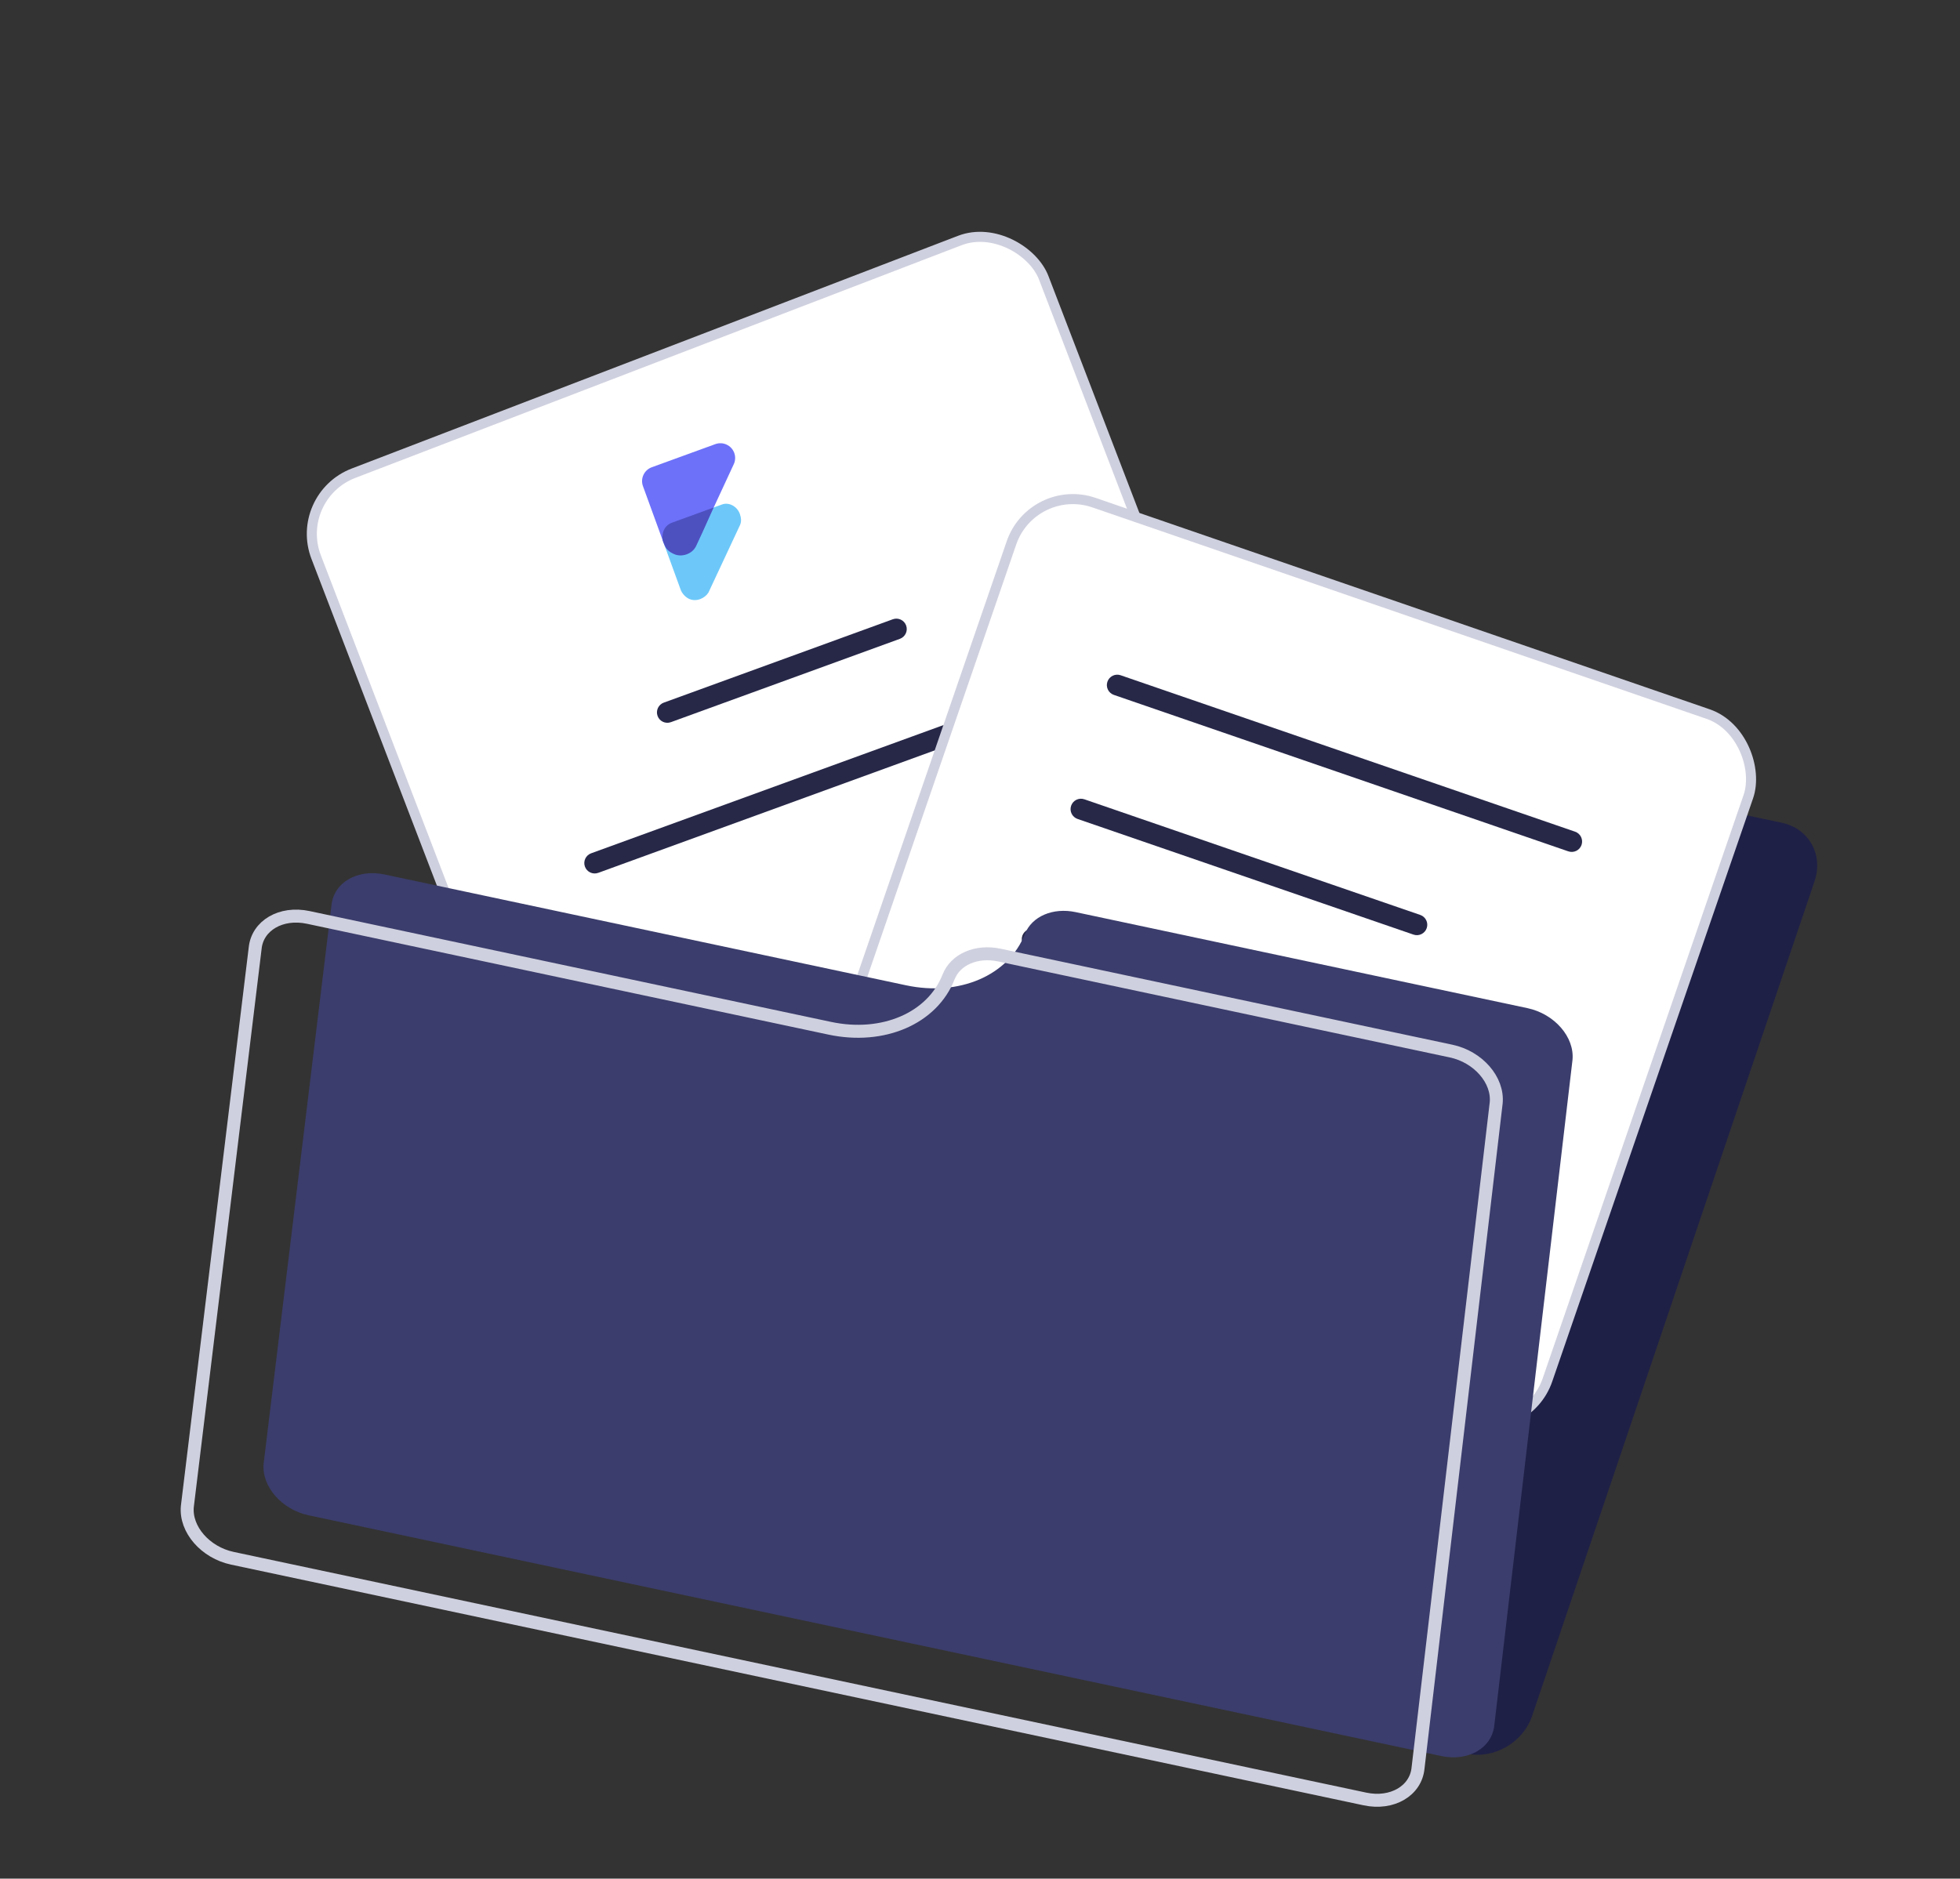 <svg xmlns="http://www.w3.org/2000/svg" width="145" height="139" viewBox="0 0 145 139">
    <rect x="0" y="0" width="145" height="139" fill="#333333" stroke="none"/>
    <g fill="none" fill-rule="evenodd">
        <g>
            <g>
                <g>
                    <path fill="#1F2046" fill-rule="nonzero" d="M77.622 38.722c.587-1.69 2.226-2.888 3.953-2.888h34.164c2.047 0 3.513 1.666 3.27 3.724l-7.6 64.77c-.243 2.056-2.098 3.724-4.145 3.724H21.603c-2.047 0-3.514-1.665-3.271-3.723l6.471-55.136c.243-2.055 2.098-3.724 4.145-3.724h39.445c4.033 0 7.86-2.797 9.23-6.747z" transform="translate(-109 -2975) rotate(12 -14093.46 2130.876)"/>
                    <g>
                        <g transform="translate(-109 -2975) rotate(12 -14093.46 2130.876) translate(.041 .387) rotate(-27 61.107 14.33)">
                            <rect width="57.656" height="55.254" x="2.742" y="2.938" fill="#FFF" stroke="#CFD0DF" stroke-width=".744" rx="4.805" transform="rotate(-6 31.57 30.564)"/>
                            <path fill="#272848" fill-rule="nonzero" d="M22.602 27.149l18.03-.001c.424 0 .769.344.769.769 0 .425-.345.77-.77.77h-18.03c-.424 0-.769-.344-.769-.769 0-.425.345-.769.77-.77z" transform="rotate(-5 31.617 27.918)"/>
                            <path fill="#272848" fill-rule="nonzero" d="M14.488 35.65H52.61c.424 0 .769.343.769.768s-.345.77-.77.77l-38.123.001c-.425 0-.769-.344-.769-.769 0-.425.345-.77.77-.77z" transform="rotate(-5 33.549 36.42)"/>
                        </g>
                    </g>
                    <g transform="translate(-109 -2975) rotate(12 -14093.46 2130.876) rotate(13 -44.683 260.858)">
                        <rect width="57.656" height="55.254" x="2.834" y="2.891" fill="#FFF" stroke="#CFD0DF" stroke-width=".744" rx="4.805" transform="rotate(-6 31.662 30.517)"/>
                        <path fill="#272848" fill-rule="nonzero" d="M12.05 14.433l35.556-.002c.424 0 .769.345.769.77 0 .425-.345.769-.77.769l-35.556.001c-.425 0-.77-.344-.77-.769.001-.425.345-.77.77-.77z" transform="rotate(-6 29.827 15.201)"/>
                        <path fill="#272848" fill-rule="nonzero" d="M14.288 34.129l35.557-.001c.424 0 .769.344.769.768 0 .426-.345.77-.77.77l-35.556.001c-.425 0-.77-.344-.77-.768.001-.426.345-.77.77-.77z" transform="rotate(-6 32.066 34.897)"/>
                        <path fill="#272848" fill-rule="nonzero" d="M13.52 24.37h26.282c.425 0 .77.344.77.769 0 .425-.345.77-.77.77H13.52c-.425 0-.77-.344-.77-.769 0-.425.345-.77.77-.77z" transform="rotate(-6 26.661 25.14)"/>
                    </g>
                    <path fill="#3B3D6C" fill-rule="nonzero" d="M62.675 55.534c.23-1.388 1.616-2.37 3.345-2.37h34.164c2.047 0 3.865 1.369 4.057 3.056l4.576 49.34c.193 1.687-1.311 3.056-3.362 3.056H19.794c-2.047 0-3.865-1.369-4.057-3.056l-3.679-41.435c-.192-1.688 1.312-3.056 3.362-3.056h39.445c4.033.003 7.274-2.293 7.81-5.535z" transform="translate(-109 -2975) rotate(12 -14093.46 2130.876)"/>
                    <path stroke="#CFD0DF" stroke-width=".96" d="M57.814 59.816h0c.23-1.388 1.616-2.37 3.346-2.37h34.164c2.047 0 3.864 1.369 4.056 3.056l4.577 49.34c.192 1.687-1.312 3.056-3.363 3.056h-85.66c-2.048 0-3.865-1.369-4.058-3.056L7.197 68.407c-.192-1.688 1.312-3.056 3.362-3.056h39.445c4.034.003 7.274-2.293 7.81-5.535z" transform="translate(-109 -2975) rotate(12 -14093.46 2130.876)"/>
                </g>
                <g fill-rule="nonzero">
                    <g>
                        <g>
                            <path fill="#6DC8F9" d="M1.086 4.365h3.93c.546-.014 1.016.498 1.016 1.098 0 .288-.069.587-.272.791L1.855 10.15c-.397.307-1.085.36-1.509-.063C.142 9.882 0 9.533 0 9.246V5.45c0-.6.486-1.086 1.086-1.086z" transform="translate(-109 -2975) rotate(12 -14093.46 2130.876) rotate(-32 62.725 -34.046)"/>
                            <path fill="#6D71F9" d="M1.091 0h5.004c.603 0 1.092.489 1.092 1.091 0 .29-.115.567-.32.772L2.101 6.65C1.675 7.076.772 6.927.346 6.5.141 6.297 0 5.975 0 5.686V1.09C0 .49.489 0 1.091 0z" transform="translate(-109 -2975) rotate(12 -14093.46 2130.876) rotate(-32 62.725 -34.046)"/>
                            <path fill="#4D51C0" d="M4.365 4.365C3.233 5.541 2.503 6.286 2.175 6.6c-.492.471-1.304.426-1.73 0-.205-.204-.42-.501-.42-.79L0 5.45c0-.383.34-1.081 1.086-1.086.498-.003 1.59-.003 3.279 0z" transform="translate(-109 -2975) rotate(12 -14093.46 2130.876) rotate(-32 62.725 -34.046)"/>
                        </g>
                    </g>
                </g>
            </g>
        </g>
    </g>
</svg>

